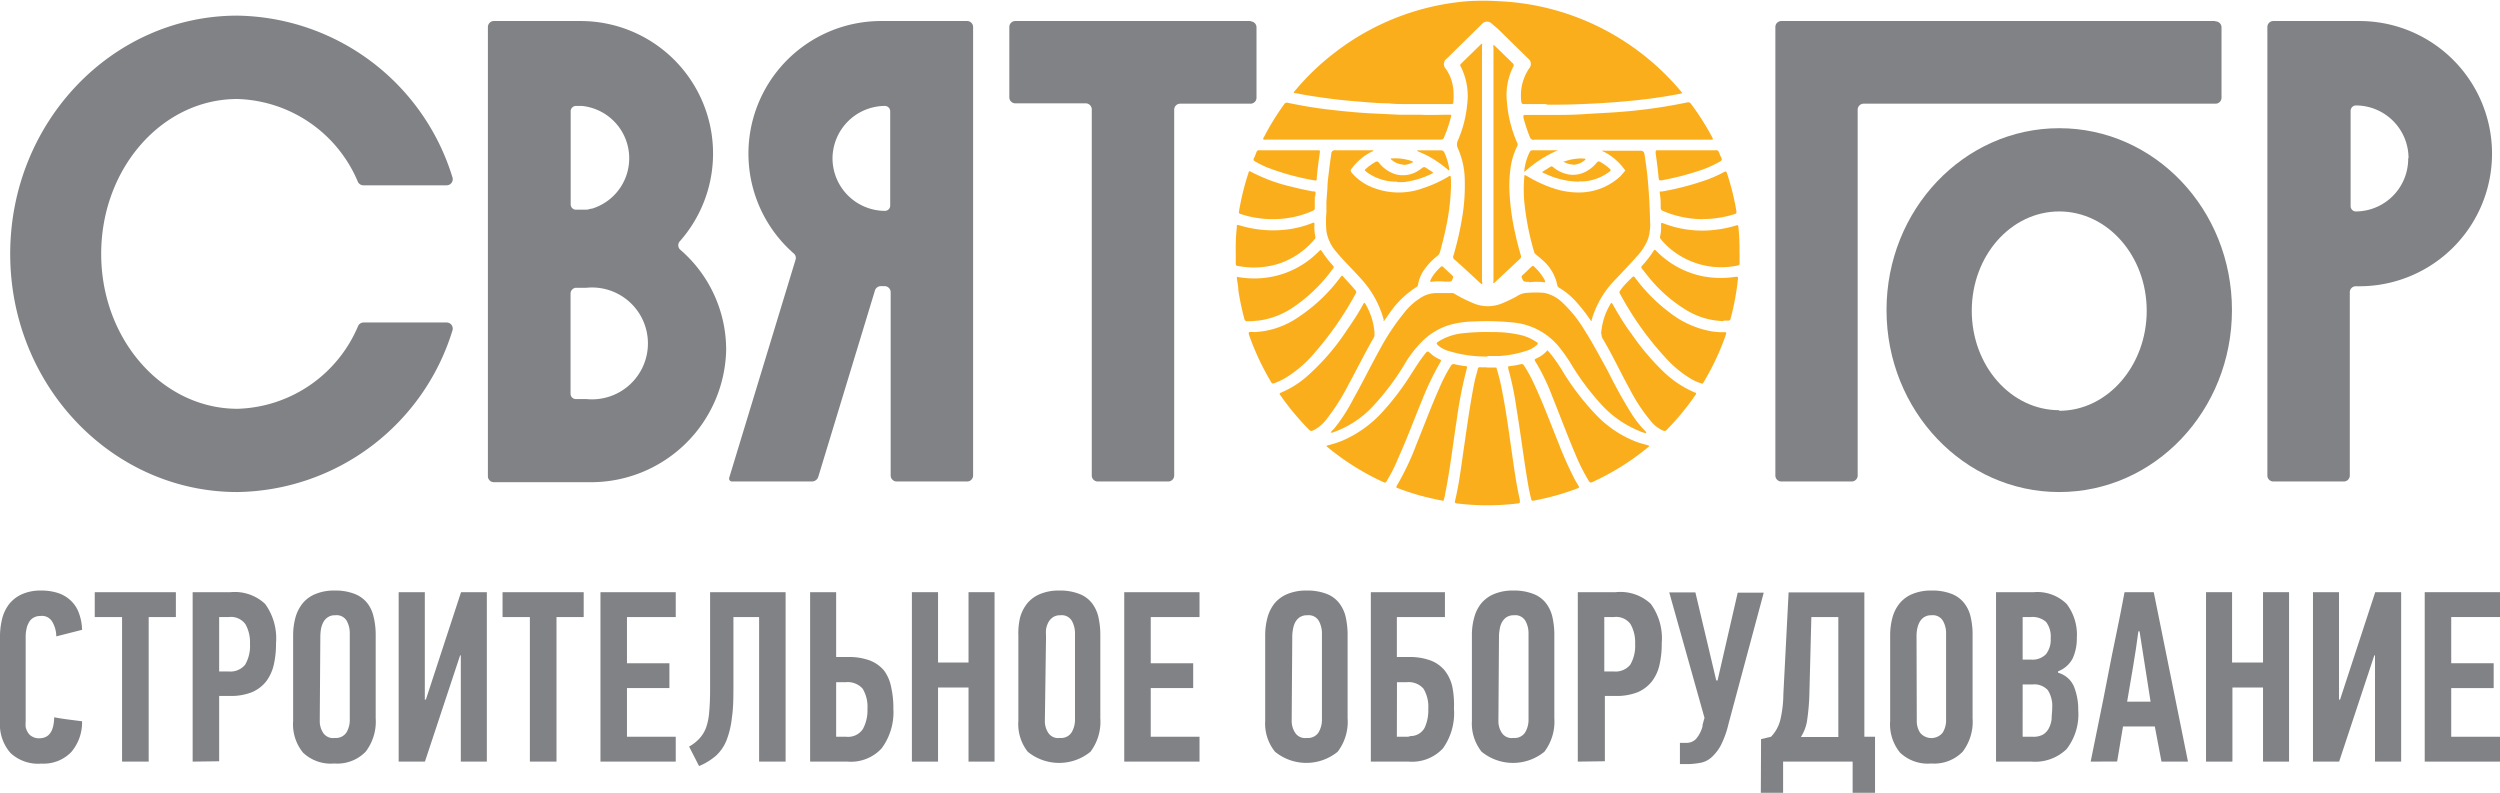 <svg id="Слой_1" data-name="Слой 1" xmlns="http://www.w3.org/2000/svg" width="213" viewBox="0 0 213.21 67.58">
  <defs>
    <style>
      .cls-1 {
        fill: #808285;
      }

      .cls-2 {
        fill: #fbae1c;
      }
    </style>
  </defs>
  <title>top-logo</title>
  <g>
    <g>
      <path class="cls-1" d="M0,61.49V54.28a6.29,6.29,0,0,1,.18-1.53A3.36,3.36,0,0,1,.77,51.5a2.9,2.9,0,0,1,1.09-.85,3.88,3.88,0,0,1,1.65-.32,4.5,4.5,0,0,1,1.55.25,2.89,2.89,0,0,1,1.07.7,2.72,2.72,0,0,1,.63,1.06A4.38,4.38,0,0,1,7,53.68l-2.2.56A2.46,2.46,0,0,0,4.46,53a1,1,0,0,0-1-.5,1.13,1.13,0,0,0-.64.17,1,1,0,0,0-.38.43,1.77,1.77,0,0,0-.19.56,2.91,2.91,0,0,0-.06.57V61.5a2.68,2.68,0,0,0,0,.45,1.28,1.28,0,0,0,.18.47.92.92,0,0,0,.37.36,1.1,1.1,0,0,0,.61.15c.83,0,1.25-.6,1.27-1.79.37.07.75.13,1.13.18L7,61.48a3.91,3.91,0,0,1-.91,2.61,3.28,3.28,0,0,1-2.56,1,3.45,3.45,0,0,1-2.64-.91A3.7,3.7,0,0,1,0,61.49Z"/>
      <path class="cls-1" d="M8.08,52.59V50.47H15v2.12H12.68V64.92H10.41V52.59Z"/>
      <path class="cls-1" d="M16.43,64.92V50.47h3.23a3.79,3.79,0,0,1,2.95,1,5,5,0,0,1,.93,3.35,8,8,0,0,1-.19,1.84,3.78,3.78,0,0,1-.65,1.42,3.12,3.12,0,0,1-1.21.92,4.88,4.88,0,0,1-1.88.32h-.92v5.57Zm2.26-7.69h.79a1.62,1.62,0,0,0,1.43-.58,3.19,3.19,0,0,0,.41-1.78,3.13,3.13,0,0,0-.39-1.67,1.52,1.52,0,0,0-1.41-.61h-.83Z"/>
      <path class="cls-1" d="M25,61.45V54.18a5.84,5.84,0,0,1,.2-1.56,3.38,3.38,0,0,1,.62-1.21,2.73,2.73,0,0,1,1.1-.79,4.13,4.13,0,0,1,1.61-.29,4.53,4.53,0,0,1,1.67.27,2.55,2.55,0,0,1,1.09.76,2.91,2.91,0,0,1,.57,1.2,6.47,6.47,0,0,1,.18,1.6v7.06a4.21,4.21,0,0,1-.86,2.86,3.37,3.37,0,0,1-2.67,1,3.43,3.43,0,0,1-2.67-.93A3.82,3.82,0,0,1,25,61.45Zm2.27,0a1.82,1.82,0,0,0,.28,1,1,1,0,0,0,1,.45,1.07,1.07,0,0,0,1-.47,2.09,2.09,0,0,0,.28-1.12V54a2.2,2.2,0,0,0-.25-1.07,1,1,0,0,0-1-.49,1.05,1.05,0,0,0-.64.18,1.15,1.15,0,0,0-.38.44,2,2,0,0,0-.19.58,4.26,4.26,0,0,0-.05.58Z"/>
      <path class="cls-1" d="M34,64.92V50.47h2.23v9.16h.09l3-9.16h2.2V64.92H39.3V55.86h-.06l-3,9.06Z"/>
      <path class="cls-1" d="M42.86,52.59V50.47h6.92v2.12H47.46V64.92H45.19V52.59Z"/>
      <path class="cls-1" d="M51.21,64.92V50.47h6.42v2.12H53.47v3.94h3.62v2.12H53.47V62.8h4.16v2.12Z"/>
      <path class="cls-1" d="M58.77,63.64a3.74,3.74,0,0,0,.88-.69,2.86,2.86,0,0,0,.56-.91,5,5,0,0,0,.27-1.33c.05-.52.08-1.16.08-1.93V50.47H67V64.92H64.74V52.59H62.55v5.56c0,1.17,0,2.14-.12,2.93a7.67,7.67,0,0,1-.46,2,3.62,3.62,0,0,1-.89,1.32,5.36,5.36,0,0,1-1.46.9Z"/>
      <path class="cls-1" d="M69.09,64.92V50.47h2.22V56h1a5.13,5.13,0,0,1,1.89.3,3,3,0,0,1,1.2.86A3.47,3.47,0,0,1,76,58.56a7.94,7.94,0,0,1,.19,1.84,5.17,5.17,0,0,1-1,3.39,3.56,3.56,0,0,1-2.91,1.13Zm2.22-2.12h.86a1.51,1.51,0,0,0,1.42-.66,3.32,3.32,0,0,0,.39-1.7,3,3,0,0,0-.41-1.74,1.7,1.7,0,0,0-1.46-.55h-.8Z"/>
      <path class="cls-1" d="M77.77,64.92V50.47H80v6H82.6v-6h2.22V64.92H82.6V58.6H80v6.32Z"/>
      <path class="cls-1" d="M86.85,61.45V54.18A5.85,5.85,0,0,1,87,52.62a3.38,3.38,0,0,1,.62-1.21,2.81,2.81,0,0,1,1.1-.79,4.13,4.13,0,0,1,1.61-.29A4.53,4.53,0,0,1,92,50.6a2.5,2.5,0,0,1,1.09.76,3.05,3.05,0,0,1,.58,1.2,7,7,0,0,1,.17,1.6v7.06A4.26,4.26,0,0,1,93,64.08a4.24,4.24,0,0,1-5.35,0A3.82,3.82,0,0,1,86.85,61.45Zm2.26,0a1.82,1.82,0,0,0,.28,1,1,1,0,0,0,1,.45,1.06,1.06,0,0,0,1-.47,2.1,2.1,0,0,0,.29-1.12V54a2.2,2.2,0,0,0-.26-1.07,1,1,0,0,0-1-.49,1.08,1.08,0,0,0-.64.18,1.24,1.24,0,0,0-.38.44,2,2,0,0,0-.19.58,4.26,4.26,0,0,0,0,.58Z"/>
      <path class="cls-1" d="M95.88,64.92V50.47h6.42v2.12H98.14v3.94h3.62v2.12H98.14V62.8h4.16v2.12Z"/>
      <path class="cls-1" d="M107.9,61.45V54.18a5.84,5.84,0,0,1,.2-1.56,3.37,3.37,0,0,1,.61-1.21,2.81,2.81,0,0,1,1.1-.79,4.15,4.15,0,0,1,1.62-.29,4.57,4.57,0,0,1,1.67.27,2.52,2.52,0,0,1,1.08.76,3.05,3.05,0,0,1,.58,1.2,7,7,0,0,1,.17,1.6v7.06a4.21,4.21,0,0,1-.85,2.86,4.23,4.23,0,0,1-5.34,0A3.82,3.82,0,0,1,107.9,61.45Zm2.26,0a1.83,1.83,0,0,0,.29,1,1,1,0,0,0,1,.45,1.06,1.06,0,0,0,1-.47,2.1,2.1,0,0,0,.29-1.12V54a2.2,2.2,0,0,0-.26-1.07,1,1,0,0,0-1-.49,1.09,1.09,0,0,0-.65.18,1.24,1.24,0,0,0-.38.44,2,2,0,0,0-.18.58,3.17,3.17,0,0,0-.06.58Z"/>
      <path class="cls-1" d="M116.91,64.92V50.47h6.32v2.12h-4.1V56h1a5.13,5.13,0,0,1,1.89.3,2.9,2.9,0,0,1,1.2.86,3.47,3.47,0,0,1,.64,1.37A7.94,7.94,0,0,1,124,60.4a5.17,5.17,0,0,1-.94,3.39,3.59,3.59,0,0,1-2.92,1.13Zm2.22-2.12H120a.61.61,0,0,0,.28-.06,1.35,1.35,0,0,0,1.22-.71,3.55,3.55,0,0,0,.31-1.59,3,3,0,0,0-.41-1.74,1.68,1.68,0,0,0-1.45-.55h-.81Z"/>
      <path class="cls-1" d="M125.53,61.45V54.18a5.46,5.46,0,0,1,.2-1.56,3.21,3.21,0,0,1,.61-1.21,2.81,2.81,0,0,1,1.1-.79,4.13,4.13,0,0,1,1.61-.29,4.53,4.53,0,0,1,1.67.27,2.5,2.5,0,0,1,1.09.76,3.05,3.05,0,0,1,.58,1.2,7,7,0,0,1,.17,1.6v7.06a4.26,4.26,0,0,1-.85,2.86,4.24,4.24,0,0,1-5.35,0A3.86,3.86,0,0,1,125.53,61.45Zm2.26,0a1.82,1.82,0,0,0,.28,1,1,1,0,0,0,1,.45,1.06,1.06,0,0,0,1-.47,2.1,2.1,0,0,0,.29-1.12V54a2.2,2.2,0,0,0-.26-1.07,1,1,0,0,0-1-.49,1.08,1.08,0,0,0-.64.18,1.24,1.24,0,0,0-.38.44,1.72,1.72,0,0,0-.18.58,3.17,3.17,0,0,0-.06.58Z"/>
      <path class="cls-1" d="M134.56,64.92V50.47h3.23a3.79,3.79,0,0,1,3,1,5,5,0,0,1,.93,3.35,8,8,0,0,1-.19,1.84,3.63,3.63,0,0,1-.65,1.42,3.12,3.12,0,0,1-1.21.92,4.88,4.88,0,0,1-1.88.32h-.92v5.57Zm2.26-7.69h.79a1.61,1.61,0,0,0,1.43-.58,3.19,3.19,0,0,0,.41-1.78,3.13,3.13,0,0,0-.39-1.67,1.51,1.51,0,0,0-1.41-.61h-.83Z"/>
      <path class="cls-1" d="M142.36,50.49h2.23L146.37,58h.11l1.72-7.49h2.22l-3,11.17a8.23,8.23,0,0,1-.67,1.87,3.8,3.8,0,0,1-.78,1,2,2,0,0,1-.88.46,7.5,7.5,0,0,1-1,.12h-.82V63.32h.53a1.12,1.12,0,0,0,.85-.34,2.79,2.79,0,0,0,.55-1.07s0,0,0-.12l.06-.22.06-.22a1.31,1.31,0,0,1,.05-.15Z"/>
      <path class="cls-1" d="M150.19,63l.85-.2a3.16,3.16,0,0,0,.79-1.43,9.6,9.6,0,0,0,.26-2.15l.45-8.73H159V62.8h.91v4.78H158V64.92h-5.93v2.66h-1.9Zm3.41-.18h3.18V52.59h-2.3l-.17,6.61a18.94,18.94,0,0,1-.18,2.12A3.6,3.6,0,0,1,153.6,62.8Z"/>
      <path class="cls-1" d="M161.2,61.45V54.18a5.84,5.84,0,0,1,.2-1.56,3.23,3.23,0,0,1,.62-1.21,2.77,2.77,0,0,1,1.09-.79,4.15,4.15,0,0,1,1.62-.29,4.53,4.53,0,0,1,1.67.27,2.52,2.52,0,0,1,1.08.76,2.92,2.92,0,0,1,.58,1.2,6.49,6.49,0,0,1,.17,1.6v7.06a4.21,4.21,0,0,1-.85,2.86,3.39,3.39,0,0,1-2.67,1,3.43,3.43,0,0,1-2.67-.93A3.82,3.82,0,0,1,161.2,61.45Zm2.27,0a1.82,1.82,0,0,0,.28,1,1.24,1.24,0,0,0,1.93,0,2,2,0,0,0,.29-1.12V54a2.1,2.1,0,0,0-.26-1.07,1,1,0,0,0-1-.49,1.05,1.05,0,0,0-.64.18,1.15,1.15,0,0,0-.38.44,2,2,0,0,0-.19.58,3.1,3.1,0,0,0-.05.58Z"/>
      <path class="cls-1" d="M170.23,64.92V50.47h3.21a3.57,3.57,0,0,1,2.81,1,4.32,4.32,0,0,1,.87,2.91,4.08,4.08,0,0,1-.35,1.73,2.33,2.33,0,0,1-1.25,1.11v.12a2.06,2.06,0,0,1,1.36,1.19,5.22,5.22,0,0,1,.36,2,4.82,4.82,0,0,1-1,3.33,3.87,3.87,0,0,1-3,1.06Zm2.27-8.7h.71a1.61,1.61,0,0,0,1.28-.46,2,2,0,0,0,.4-1.35,2.05,2.05,0,0,0-.39-1.4,1.75,1.75,0,0,0-1.31-.42h-.69Zm0,6.58h.88a1.64,1.64,0,0,0,.86-.19,1.32,1.32,0,0,0,.49-.53,2.22,2.22,0,0,0,.24-.79c0-.3.05-.62.05-.95a2.51,2.51,0,0,0-.37-1.51,1.55,1.55,0,0,0-1.31-.49h-.84Z"/>
      <path class="cls-1" d="M178.3,64.92c.48-2.42,1-4.83,1.45-7.22s1-4.81,1.44-7.23h2.49l2.92,14.45h-2.26l-.57-3h-2.71c-.08.49-.17,1-.25,1.49s-.17,1-.25,1.5Zm3.11-5.11h2l-.94-6h-.1c-.13,1-.28,2-.45,3S181.58,58.78,181.41,59.81Z"/>
      <path class="cls-1" d="M188.14,64.92V50.47h2.22v6H193v-6h2.22V64.92H193V58.6h-2.61v6.32Z"/>
      <path class="cls-1" d="M197.26,64.92V50.47h2.22v9.16h.09l3-9.16h2.21V64.92h-2.23V55.86h-.06l-3,9.06Z"/>
      <path class="cls-1" d="M206.79,64.92V50.47h6.42v2.12h-4.16v3.94h3.62v2.12h-3.62V62.8h4.16v2.12Z"/>
    </g>
    <path class="cls-1" d="M175.62,10.9c-8.13,0-14.73,6.94-14.73,15.51s6.6,15.52,14.73,15.52S190.35,35,190.35,26.41,183.76,10.9,175.62,10.9m0,24.05c-4.12,0-7.46-3.79-7.46-8.48S171.5,18,175.62,18s7.46,3.79,7.46,8.47S179.74,35,175.62,35"/>
    <path class="cls-1" d="M201.25,1.76h-7.36a.51.51,0,0,0-.52.51V40.52a.51.51,0,0,0,.52.51h6a.51.51,0,0,0,.51-.51V24.89a.51.51,0,0,1,.52-.51h.3a11.31,11.31,0,1,0,0-22.62m4.16,11.7A4.49,4.49,0,0,1,200.92,18h0a.45.45,0,0,1-.45-.45V9.42a.46.46,0,0,1,.45-.46h0A4.5,4.5,0,0,1,205.41,13.46Z"/>
    <path class="cls-1" d="M106.68,1.76H86.59a.51.51,0,0,0-.51.51v6a.51.51,0,0,0,.51.51h6a.52.52,0,0,1,.52.52V40.52a.51.51,0,0,0,.51.51h6a.51.51,0,0,0,.52-.51V9.33a.51.51,0,0,1,.51-.52h6a.51.51,0,0,0,.51-.51v-6a.51.51,0,0,0-.51-.51"/>
    <path class="cls-1" d="M188.92,1.76h-37a.51.51,0,0,0-.51.51V40.52a.51.51,0,0,0,.51.51h6a.51.51,0,0,0,.51-.51V9.33a.51.51,0,0,1,.51-.52h30a.51.51,0,0,0,.52-.51v-6a.51.51,0,0,0-.52-.51"/>
    <path class="cls-2" d="M131.89,8.84H130c-.16,0-.24,0-.26-.23a4.11,4.11,0,0,1,.7-2.85.55.55,0,0,0-.07-.76l-2.6-2.55L127.24,2a.56.56,0,0,0-.84,0l-3,2.95a.59.59,0,0,0-.08.91,3.61,3.61,0,0,1,.63,1.79,5.79,5.79,0,0,1,0,1c0,.13,0,.19-.19.19-1.29,0-2.58,0-3.87,0-.49,0-1,0-1.45-.06-1,0-2-.11-3-.19s-2-.2-3-.35c-.65-.09-1.3-.2-1.94-.33-.18,0-.19-.06-.07-.19a20.78,20.78,0,0,1,3.19-3.1A21.33,21.33,0,0,1,125.15.07a21.8,21.8,0,0,1,2.68,0,21.35,21.35,0,0,1,7.7,1.8,21.62,21.62,0,0,1,7.84,5.9c.12.14.11.16-.07.19-1.29.25-2.59.44-3.89.57s-2.35.21-3.53.27-2.66.11-4,.09"/>
    <path class="cls-2" d="M136.66,12.82a.2.2,0,0,1,.16,0h3.06c.24,0,.33.08.37.31.14.88.25,1.76.32,2.64s.14,2,.15,3a4,4,0,0,1-.18,1.61,4.64,4.64,0,0,1-.94,1.45c-.61.69-1.24,1.35-1.86,2a8.11,8.11,0,0,0-2,3.43s0,.09,0,.1-.07-.05-.1-.09a13.57,13.57,0,0,0-1.24-1.59,6.28,6.28,0,0,0-1.47-1.2.26.26,0,0,1-.11-.16,3.82,3.82,0,0,0-1.3-2.2c-.17-.16-.36-.31-.54-.46a.42.42,0,0,1-.15-.23A23.24,23.24,0,0,1,130,17.2a11.87,11.87,0,0,1,0-2.15c0-.17,0-.18.19-.09a11.45,11.45,0,0,0,2.3,1.07,6.72,6.72,0,0,0,2.31.35A5.18,5.18,0,0,0,138.19,15c.12-.12.22-.26.34-.39s.05-.14,0-.21a4.9,4.9,0,0,0-1.78-1.51l-.06,0s0,0,0,0"/>
    <path class="cls-2" d="M117.1,12.82c0,.06-.08.07-.13.09a4.84,4.84,0,0,0-1.74,1.5c-.08.1,0,.16,0,.23a4.48,4.48,0,0,0,2,1.38,6,6,0,0,0,4.11,0,10.69,10.69,0,0,0,2.1-.94l.14-.09c.11-.06.14,0,.15.09a9.46,9.46,0,0,1,0,1.19,18.58,18.58,0,0,1-.39,3c-.15.75-.34,1.48-.54,2.21a.61.61,0,0,1-.2.3A5.7,5.7,0,0,0,121.44,23a3.17,3.17,0,0,0-.51,1.26.21.21,0,0,1-.1.17,7.93,7.93,0,0,0-2.33,2.25l-.4.57s0,.08-.09.07,0-.05,0-.08a8.42,8.42,0,0,0-2-3.57c-.65-.73-1.37-1.41-2-2.17a3.53,3.53,0,0,1-.89-1.84,9.15,9.15,0,0,1,0-1.57c0-.3,0-.6,0-.9l.09-1.21c0-.45.07-.89.12-1.33s.13-1.05.21-1.57a.29.29,0,0,1,.33-.3H117s.1,0,.13,0"/>
    <path class="cls-2" d="M140.36,36.91a2.64,2.64,0,0,1-.56-.19,8.94,8.94,0,0,1-3.19-2.21,22,22,0,0,1-2.49-3.28,13.68,13.68,0,0,0-1.2-1.73,5.74,5.74,0,0,0-3.61-2,21.9,21.9,0,0,0-3.53-.12,8.61,8.61,0,0,0-1.82.21A5.58,5.58,0,0,0,121.37,29a9.53,9.53,0,0,0-1.63,2.11A21.84,21.84,0,0,1,117,34.71a8.51,8.51,0,0,1-3.37,2.15l-.15,0h0a1.67,1.67,0,0,1,.28-.31A14.8,14.8,0,0,0,115.41,34c.81-1.43,1.52-2.9,2.32-4.33a19.16,19.16,0,0,1,2-3,5.31,5.31,0,0,1,1.68-1.45,2.52,2.52,0,0,1,1.07-.26c.47,0,.93,0,1.4,0a.4.4,0,0,1,.21.09,12.68,12.68,0,0,0,1.52.76,3.17,3.17,0,0,0,2.56,0,12.12,12.12,0,0,0,1.15-.55,1.74,1.74,0,0,1,.94-.32,9.65,9.65,0,0,1,1.42,0,3.13,3.13,0,0,1,1.59.85,11,11,0,0,1,1.88,2.36c.72,1.13,1.34,2.32,2,3.51a40.82,40.82,0,0,0,2,3.6,8.89,8.89,0,0,0,1.18,1.49s.08.05.06.12"/>
    <path class="cls-2" d="M126.81,31.31c.21,0,.43,0,.64,0s.17,0,.21.16a15.63,15.63,0,0,1,.42,1.7c.33,1.64.56,3.31.8,5,.22,1.48.41,3,.74,4.43a.31.31,0,0,0,0,.08c0,.18,0,.2-.16.22a21.75,21.75,0,0,1-2.79.16,22,22,0,0,1-2.43-.16c-.13,0-.18-.06-.15-.21.31-1.3.49-2.63.68-4,.31-2.08.58-4.18,1-6.24.07-.33.18-.65.26-1,0-.14.11-.18.26-.16a3.53,3.53,0,0,0,.46,0Z"/>
    <path class="cls-2" d="M130.83,11.89a.33.33,0,0,1-.36-.24,15.37,15.37,0,0,1-.55-1.66c0-.21,0-.22.19-.22.67,0,1.35,0,2,0,1,0,2,0,3-.07s2.14-.11,3.2-.2a43.85,43.85,0,0,0,5.58-.8.29.29,0,0,1,.33.13A22,22,0,0,1,146,11.63c.13.25.13.25-.15.25h-15"/>
    <path class="cls-2" d="M108,11.88c-.32,0-.33,0-.18-.27a21.91,21.91,0,0,1,1.69-2.74.28.28,0,0,1,.35-.13,38.88,38.88,0,0,0,4.17.65c1,.11,2,.2,3,.25l2.3.11c.59,0,1.19,0,1.77,0,.83.05,1.66,0,2.49,0,.19,0,.2,0,.15.2a11.59,11.59,0,0,1-.58,1.72.27.27,0,0,1-.3.2H108"/>
    <path class="cls-2" d="M132,29.91c.06,0,.08.05.12.09a12.56,12.56,0,0,1,1.16,1.65,21.68,21.68,0,0,0,2.94,3.8,9.39,9.39,0,0,0,3.51,2.26l.75.22s.14,0,.15.08-.06.08-.1.12a22.41,22.41,0,0,1-1.94,1.42,22.76,22.76,0,0,1-2.78,1.53c-.14.06-.21.05-.3-.08a15.94,15.94,0,0,1-1.14-2.26c-.7-1.64-1.32-3.31-2-5a17.89,17.89,0,0,0-1.46-3c-.06-.1,0-.13.06-.18a2.62,2.62,0,0,0,.95-.66s.05-.07.09-.06"/>
    <path class="cls-2" d="M118.1,41.13l-.17-.07a21.59,21.59,0,0,1-4.44-2.74l-.27-.22s-.1-.05-.08-.11.07,0,.12-.05a8.37,8.37,0,0,0,1.31-.43,9.92,9.92,0,0,0,3.22-2.29,22.49,22.49,0,0,0,2.56-3.35c.37-.57.72-1.14,1.14-1.67.26-.33.25-.32.55-.06a2.51,2.51,0,0,0,.76.48c.1.05.13.09.06.2a24.13,24.13,0,0,0-1.6,3.32c-.67,1.62-1.27,3.26-2,4.86a13.65,13.65,0,0,1-1,2c-.07.11-.08.12-.15.12"/>
    <path class="cls-2" d="M126.41,24c0,.07,0,.17,0,.2s-.13-.06-.19-.11c-.73-.67-1.45-1.36-2.19-2a.26.26,0,0,1-.08-.31,26.77,26.77,0,0,0,.76-3.33,16.21,16.21,0,0,0,.21-3.11,6.83,6.83,0,0,0-.58-2.71.78.78,0,0,1,0-.7,9.92,9.92,0,0,0,.78-3,5.55,5.55,0,0,0-.54-3.28.17.17,0,0,1,0-.23l1.7-1.66s.06-.08.11-.06,0,.1,0,.14V24"/>
    <path class="cls-2" d="M107,28.29A7.2,7.2,0,0,0,110.75,27a14.3,14.3,0,0,0,3.56-3.38c.14-.19.14-.19.3,0,.33.37.68.73,1,1.12a.21.21,0,0,1,0,.28,27.92,27.92,0,0,1-3.54,5.09,10.21,10.21,0,0,1-2.48,2.11,5.58,5.58,0,0,1-.93.43.16.16,0,0,1-.24-.08,21.94,21.94,0,0,1-1.92-4.11c0-.17,0-.18.14-.18h.3"/>
    <path class="cls-2" d="M145.15,32.68a4.34,4.34,0,0,1-.86-.36A9.48,9.48,0,0,1,142,30.43a26.38,26.38,0,0,1-3.74-5.23c-.19-.35-.21-.27,0-.57s.61-.69.92-1c.11-.12.16-.1.25,0a14.51,14.51,0,0,0,3.08,3.08,8,8,0,0,0,3.56,1.53,7,7,0,0,0,1,.06c.14,0,.17,0,.13.18a21.77,21.77,0,0,1-1.93,4.12s-.06.12-.15.09"/>
    <path class="cls-2" d="M117.22,28.54a.43.43,0,0,1-.06.22c-.76,1.32-1.43,2.68-2.15,4a18.13,18.13,0,0,1-1.91,3,3.18,3.18,0,0,1-1,.86c-.3.15-.32.14-.55-.1a22.42,22.42,0,0,1-2.33-2.81c-.13-.19-.13-.19.08-.28a8.12,8.12,0,0,0,2.3-1.49,19.56,19.56,0,0,0,3.27-3.82c.5-.72,1-1.47,1.4-2.23.08-.14.12-.11.18,0a5.75,5.75,0,0,1,.77,2.38l0,.25"/>
    <path class="cls-2" d="M136.55,28.46a5.58,5.58,0,0,1,.8-2.57c.09-.16.13-.05.17,0,.5.87,1,1.73,1.62,2.55a20.84,20.84,0,0,0,2.6,3.1,8.85,8.85,0,0,0,2.82,1.91c.11,0,.11.09.05.18a22.08,22.08,0,0,1-2.47,3,.25.25,0,0,1-.31.06,2.77,2.77,0,0,1-1-.76A14.65,14.65,0,0,1,139,33.17c-.8-1.45-1.52-3-2.35-4.38a.65.65,0,0,1-.06-.33"/>
    <path class="cls-2" d="M130.73,42.67c-.13,0-.13-.09-.15-.17-.13-.5-.22-1-.31-1.52-.34-2.06-.6-4.14-.94-6.2a26.12,26.12,0,0,0-.71-3.41c0-.15,0-.17.13-.18a7.38,7.38,0,0,0,.94-.16.22.22,0,0,1,.28.11,11.08,11.08,0,0,1,.85,1.55c.77,1.63,1.39,3.32,2.07,5a31.94,31.94,0,0,0,1.44,3.22l.29.49c.08.11.06.16-.07.21a20.65,20.65,0,0,1-3.15.93l-.67.14"/>
    <path class="cls-2" d="M123.05,42.67c-.55-.1-1-.21-1.55-.34a20.16,20.16,0,0,1-2.28-.73c-.09,0-.18-.07-.1-.2a22.94,22.94,0,0,0,1.68-3.54c.64-1.57,1.23-3.17,1.92-4.72a13.46,13.46,0,0,1,1-1.95.29.29,0,0,1,.38-.15,8.32,8.32,0,0,0,.87.15c.13,0,.17.06.13.19a36.12,36.12,0,0,0-.86,4.36c-.33,2.12-.57,4.27-1,6.38,0,.14-.07.29-.1.44s-.07.13-.12.11"/>
    <path class="cls-2" d="M127.36,4c0-.07,0-.17,0-.2s.12.07.17.12L129,5.35a.23.23,0,0,1,.05.32,5.31,5.31,0,0,0-.54,2.91,10.7,10.7,0,0,0,.88,3.56.29.29,0,0,1,0,.3,6,6,0,0,0-.59,2.08,10,10,0,0,0-.06,1.89,20.12,20.12,0,0,0,.5,3.54c.13.6.29,1.2.46,1.79a.27.27,0,0,1-.08.31l-2.14,2s-.06.08-.11.06,0-.09,0-.14V4"/>
    <path class="cls-2" d="M147,27.35a6.35,6.35,0,0,1-3.17-.93,12.37,12.37,0,0,1-3.31-2.93c-.17-.2-.32-.41-.49-.61a.17.17,0,0,1,0-.24,8.39,8.39,0,0,0,1-1.29c.08-.14.14-.06.21,0a7.64,7.64,0,0,0,3.9,2.16,8.08,8.08,0,0,0,2.9.06c.15,0,.2,0,.18.17a21.26,21.26,0,0,1-.64,3.44.17.17,0,0,1-.17.13l-.42,0"/>
    <path class="cls-2" d="M106.77,27.36c-.13,0-.28,0-.43,0a.21.21,0,0,1-.21-.17,23.05,23.05,0,0,1-.52-2.47c0-.3-.07-.61-.11-.92s0-.21.19-.19a7.87,7.87,0,0,0,3.79-.31,7.72,7.72,0,0,0,3-1.9c.15-.14.14-.14.26,0a8.59,8.59,0,0,0,.87,1.14c.18.2.19.2,0,.43a13.52,13.52,0,0,1-3.3,3.19,6.93,6.93,0,0,1-2.66,1.1,8.19,8.19,0,0,1-.88.09"/>
    <path class="cls-2" d="M148.36,21.52v.9c0,.12-.05.17-.16.19a6.79,6.79,0,0,1-5.79-1.46,5.75,5.75,0,0,1-.77-.79.24.24,0,0,1-.06-.23,3.49,3.49,0,0,0,.08-1c0-.13,0-.18.16-.13a9.17,9.17,0,0,0,4,.61,10.27,10.27,0,0,0,2.2-.4c.21-.07.21-.07.24.15a17.58,17.58,0,0,1,.09,2.18"/>
    <path class="cls-2" d="M105.39,21.51a17.58,17.58,0,0,1,.09-2.17c0-.21,0-.22.25-.15a9.86,9.86,0,0,0,3.5.4,8.76,8.76,0,0,0,2.66-.59c.21-.08.21-.08.21.15a3.68,3.68,0,0,0,.08,1,.26.26,0,0,1-.09.25,6.79,6.79,0,0,1-2.87,2,7.07,7.07,0,0,1-2.41.38,8.55,8.55,0,0,1-1.24-.13c-.15,0-.18-.11-.18-.23v-.87"/>
    <path class="cls-2" d="M112.13,16.72v1c0,.12-.07.17-.16.22a8.15,8.15,0,0,1-2.41.66,8.85,8.85,0,0,1-3.69-.36c-.23-.08-.23-.08-.19-.32a21.34,21.34,0,0,1,.8-3.22c0-.09.06-.17.18-.1a14.17,14.17,0,0,0,3.57,1.31c.57.15,1.15.27,1.73.38.24,0,.26,0,.22.28a.75.75,0,0,0,0,.15h-.05"/>
    <path class="cls-2" d="M145.24,18.66a8.77,8.77,0,0,1-3.41-.7.28.28,0,0,1-.2-.3c0-.36,0-.73-.06-1.1s0-.23.22-.27a23.78,23.78,0,0,0,3.51-.9,11.14,11.14,0,0,0,1.77-.77c.12-.07.16,0,.2.08a21.85,21.85,0,0,1,.82,3.28c0,.13,0,.2-.14.24a8.93,8.93,0,0,1-2.34.42,2.56,2.56,0,0,1-.37,0"/>
    <path class="cls-2" d="M126.87,30.37a10.65,10.65,0,0,1-3.22-.44,2.47,2.47,0,0,1-1-.5c-.17-.16-.16-.19,0-.32a4.83,4.83,0,0,1,2.18-.73,17.6,17.6,0,0,1,2.41-.09,10,10,0,0,1,2.61.29,4.05,4.05,0,0,1,1.19.56c.15.1.15.14,0,.27a2.3,2.3,0,0,1-.88.48,9.15,9.15,0,0,1-2.32.44c-.35,0-.69,0-1,0"/>
    <path class="cls-2" d="M109.89,12.78h2.42c.28,0,.28,0,.24.28-.1.69-.19,1.38-.25,2.07,0,.25,0,.25-.27.21a21.4,21.4,0,0,1-4-1.11,9.63,9.63,0,0,1-1-.5c-.11-.07-.16-.13-.09-.27a4.4,4.4,0,0,0,.21-.5.24.24,0,0,1,.27-.18h2.47"/>
    <path class="cls-2" d="M143.86,12.78h2.46a.25.25,0,0,1,.29.2,3.76,3.76,0,0,0,.2.46c.07.14,0,.22-.1.29a9.4,9.4,0,0,1-1.51.7,24,24,0,0,1-3.52.92c-.15,0-.2,0-.22-.17-.07-.71-.15-1.41-.26-2.12,0-.28,0-.28.24-.28h2.42"/>
    <path class="cls-2" d="M119.16,15.46a4.27,4.27,0,0,1-2.54-.77l-.16-.13c-.08-.05-.07-.11,0-.17a4.43,4.43,0,0,1,.82-.6.22.22,0,0,1,.32.05,2.83,2.83,0,0,0,1.46,1,2.44,2.44,0,0,0,2.13-.48c.27-.19.27-.19.55,0l.39.25c.09.06.11.11,0,.16a7.53,7.53,0,0,1-2.35.72,4.29,4.29,0,0,1-.62,0"/>
    <path class="cls-2" d="M134.66,15.46a6.86,6.86,0,0,1-2.77-.63l-.27-.12c-.08,0-.11-.08,0-.14l.62-.39c.1-.06.17,0,.24.06a2.85,2.85,0,0,0,1.33.61,2.34,2.34,0,0,0,1.61-.35,2.86,2.86,0,0,0,.76-.67c.09-.1.16-.13.28-.06a4.08,4.08,0,0,1,.83.6c.09.08.1.14,0,.22a4.22,4.22,0,0,1-2.13.84,2.87,2.87,0,0,1-.47,0"/>
    <path class="cls-2" d="M130,14.64a1.88,1.88,0,0,1,.06-.51,4.42,4.42,0,0,1,.39-1.18.26.26,0,0,1,.25-.17h2.08a.12.12,0,0,1,.09,0A10.25,10.25,0,0,0,130,14.64"/>
    <path class="cls-2" d="M120.88,12.79h2a.3.3,0,0,1,.3.18,5.33,5.33,0,0,1,.42,1.41s0,.09,0,.11-.08,0-.11-.05a10.78,10.78,0,0,0-1.57-1.1,9.06,9.06,0,0,0-.89-.42l-.18-.08s0,0,0,0"/>
    <path class="cls-2" d="M130.39,24c-.46,0-.46,0-.6-.34a.18.18,0,0,1,.06-.23c.26-.23.51-.48.76-.72.08-.07.14-.1.23,0a4.45,4.45,0,0,1,.86,1.07.87.87,0,0,1,.07.17c0,.07,0,.1-.07.09a5.31,5.31,0,0,0-1.31,0"/>
    <path class="cls-2" d="M123.37,24a5.15,5.15,0,0,0-1.29,0c-.12,0-.12,0-.09-.13a2.93,2.93,0,0,1,.4-.63,4.48,4.48,0,0,1,.47-.5c.08-.08.14-.09.22,0l.82.76a.17.17,0,0,1,0,.2c-.1.29-.1.3-.57.28"/>
    <path class="cls-2" d="M134.13,14a1.57,1.57,0,0,1-.7-.2s-.08,0-.07-.07,0,0,.08,0a4.19,4.19,0,0,1,1.05-.23,2.74,2.74,0,0,1,.64,0s.07,0,.08,0,0,.06,0,.08a1.66,1.66,0,0,1-1,.44"/>
    <path class="cls-2" d="M119.64,14a1.69,1.69,0,0,1-1-.44s-.06,0,0-.08,0,0,.07,0a4.32,4.32,0,0,1,1.71.23s.07,0,.07.06,0,.05-.07.07a1.7,1.7,0,0,1-.69.19"/>
    <path class="cls-1" d="M31,27.47a.52.52,0,0,0-.46.3,11.52,11.52,0,0,1-10.28,7.06c-6.42,0-11.63-5.92-11.63-13.21S13.82,8.41,20.24,8.41a11.51,11.51,0,0,1,10.28,7.06.52.52,0,0,0,.46.3h7.11a.52.52,0,0,0,.5-.67A19.49,19.49,0,0,0,20.24,1.3C9.55,1.3.87,10.4.87,21.62S9.55,41.93,20.24,41.93A19.48,19.48,0,0,0,38.59,28.14a.52.52,0,0,0-.5-.67Z"/>
    <path class="cls-1" d="M82.5,1.76H75.14a11.31,11.31,0,0,0-7.45,19.82.49.49,0,0,1,.16.53l-5.66,18.6a.25.25,0,0,0,.24.32h6.82a.57.57,0,0,0,.54-.41l4.83-15.88h0a.53.53,0,0,1,.49-.37h.33a.52.52,0,0,1,.52.52v.95h0V40.52a.51.51,0,0,0,.51.51h6a.51.51,0,0,0,.52-.51V2.27h0a.51.51,0,0,0-.52-.51M71,13.46h0A4.5,4.5,0,0,1,75.47,9h0a.46.46,0,0,1,.45.46V17.5a.45.45,0,0,1-.45.45h0A4.49,4.49,0,0,1,71,13.46"/>
    <path class="cls-1" d="M58,21.25a.51.51,0,0,1,0-.73,11.3,11.3,0,0,0-8.5-18.76H42.13a.51.51,0,0,0-.52.51V40.58a.51.51,0,0,0,.52.51H50.3A11.53,11.53,0,0,0,61.93,29.82,11.26,11.26,0,0,0,58,21.25M48.67,9.48h0V9.42A.46.46,0,0,1,49.12,9h.23l.27,0a4.49,4.49,0,0,1,.87,8.76l-.06,0-.36.09-.28,0-.15,0-.46,0h-.06a.45.45,0,0,1-.45-.45v-.05h0ZM50,34h-.89a.45.45,0,0,1-.45-.45V25a.5.5,0,0,1,.43-.49l0,0H50A4.77,4.77,0,1,1,50,34"/>
  </g>
</svg>
